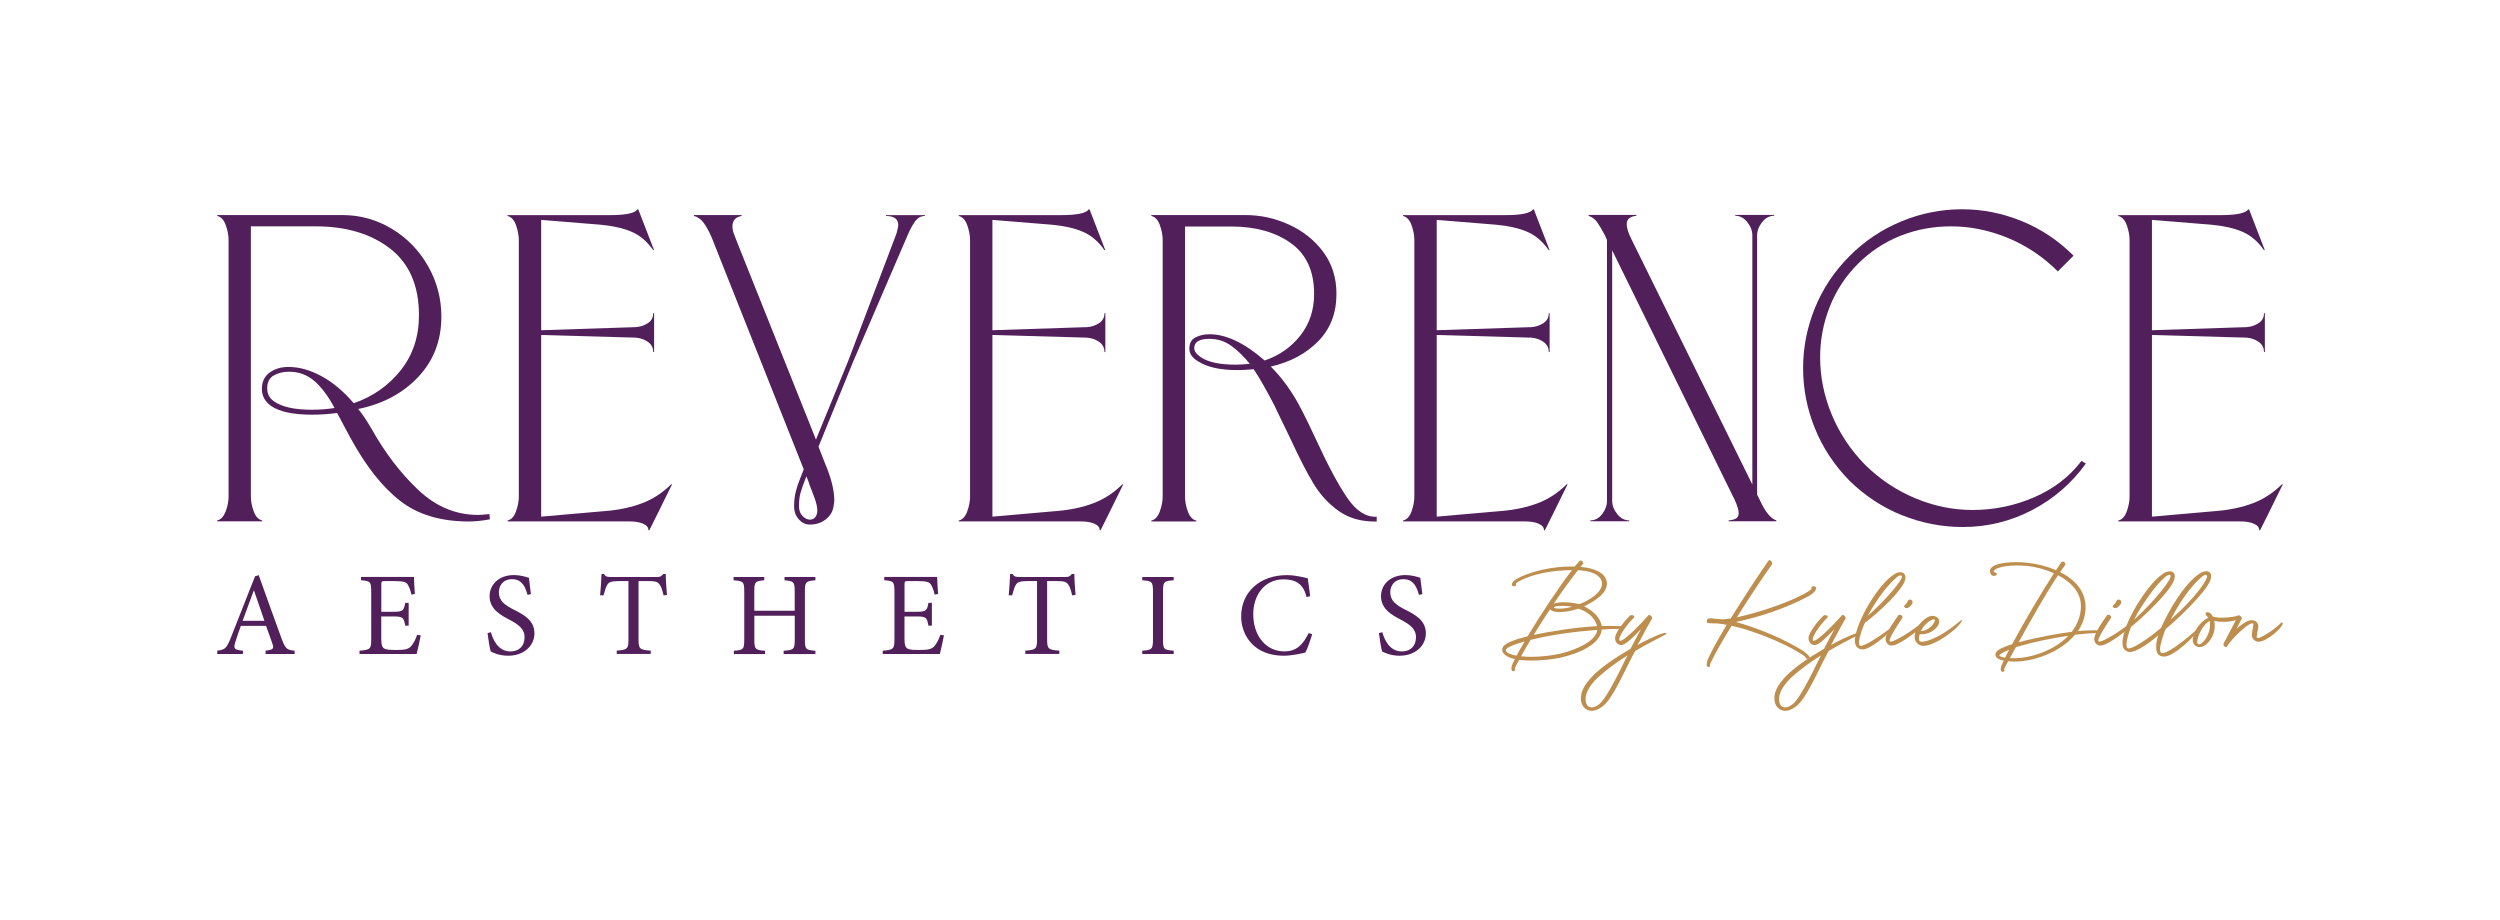 <?xml version="1.0" encoding="UTF-8"?> <svg xmlns="http://www.w3.org/2000/svg" id="Layer_1" data-name="Layer 1" viewBox="0 0 460.9 169.63"><defs><style> .cls-1 { fill: #511f5a; } .cls-2 { fill: #be8e4e; } </style></defs><g><path class="cls-2" d="M291.4,104.51c2.23.22,4.54.89,4.84,2.83.22,2.04-2.29,3.5-4.19,4.45,1.82.88,2.98,2.17,3.24,3.57v.04c.48-.01.95-.01,1.41-.01.66,0,1.31.01,1.94.04.63.04.89.57.44.52-.17-.01-.41-.01-.7-.01-.73,0-1.79.03-3.08.12-.26,2.73-4.22,4.43-7.7,5.21-1.4.28-3.4.51-5.3.51-.77,0-1.53-.04-2.23-.13-.2.38-.38.67-.55,1.04-.18.29-.23.48-.25.6h0s.06.09.06.09c.07.18-.1.35-.35.38-.13,0-.34-.12-.34-.51,0-.19.04-.45.19-.82l.44-.92c-.77-.16-2.32-.69-2.32-1.72,0-.15.03-.29.09-.45.42-.76,2.17-1.44,4.59-2.03,2.48-4.14,5.88-9.23,8.18-12.21-1.02,0-1.95.09-2.51.13-4.08.35-6.86,1.56-7.85,2.32.04.04.07.15.06.22-.06.25-.23.42-.55.29-.41-.12-.23-.61.09-.93,1.2-1.04,4.9-2.25,8.24-2.57.53-.04,1.37-.12,2.33-.12.22,0,.45,0,.69.01.35-.42.66-.79.93-1.08.2-.22.82.32.61.58l-.47.55ZM279.59,120.89c.41-.77.92-1.66,1.49-2.63-2.2.61-3.63,1.24-3.47,1.69.19.44.92.74,1.98.93ZM294.48,116.12c-1.87.15-4.11.36-6.46.71-2.06.31-4.11.7-5.84,1.14-.64,1.05-1.24,2.07-1.76,3.03.55.06,1.17.09,1.82.09,1.6,0,3.47-.17,5.28-.54,3.25-.79,6.72-2.38,6.96-4.43ZM294.44,115.45v-.03c-.34-1.34-1.49-2.58-3.46-3.22t-.04.03c-.99.34-2.26.61-3.38.61-.35,0-.69-.03-.99-.09-.35-.07-.64-.23-.79-.44-1.05,1.56-2.07,3.17-3.03,4.74,1.56-.34,3.33-.64,5.16-.92,2.29-.35,4.48-.58,6.54-.69ZM290.92,105.12c-1.31,1.66-2.89,3.82-4.46,6.16.47-.16,1.08-.25,1.78-.25,1.05,0,2.14.15,2.92.35,1.21-.42,4.35-2.01,4.19-3.94-.28-1.68-2.38-2.2-4.42-2.32ZM287.52,112.21c.58,0,1.34-.07,2.32-.36-.39-.09-1.11-.15-1.84-.15-.77,0-1.47.07-1.52.29-.03.12.34.22,1.04.22Z"></path><path class="cls-2" d="M306.97,117.04c-1.12.6-3.62,1.82-5.51,2.98-1.47,2.64-3.5,7.44-5.27,9.5-.79.92-1.88,1.53-2.73,1.53-1.14,0-2.06-.95-2.01-2.42.12-3.98,7.44-7.96,9.15-9.02.54-1.06,1.28-2.44,1.93-3.62-1.36,1.43-2.64,2.65-3.37,2.89-.82.26-1.59-.58-1.37-1.55.13-.45.41-.98.74-1.46.57-.9,1.49-1.88,1.98-2.38.29-.2.93-.01.77.32-.5.48-1.36,1.44-2.01,2.44-.83,1.27-.82,1.79-.67,1.87.67.35,4.39-3.65,5.35-4.73.1-.17.79.29.61.66-.31.52-1.65,2.93-2.65,4.86.74-.48,3.81-1.97,4.62-2.14.16-.04,1.12-.29.44.28ZM300.03,120.84c-2,1.23-3.95,2.73-5.05,3.71-1.52,1.31-2.7,2.96-2.67,4.39.03.99.5,1.47,1.14,1.47s1.37-.44,2.03-1.28c.9-1.14,1.98-3.17,3.03-5.22.96-1.93,1.08-2.22,1.52-3.06Z"></path><path class="cls-2" d="M314.64,122.49c0-.52.38-1.31.52-1.6.73-1.52,1.88-3.54,3.19-5.7-.58-.1-1.15-.19-1.69-.25-.66,0-1.24-.03-1.78-.07-.38-.04-.22-.82.12-.86.64-.09,1.37.13,2.29.16.42.03,1.04-.03,1.78-.15,2.54-4.11,5.44-8.46,6.96-10.65.25-.35.88.25.64.7-1.36,1.87-4,5.82-6.45,9.73,3.63-.76,9.16-2.57,12.41-4.32.6-.32,1.08-.64,1.36-.92-.13-.26,0-.41.22-.45.32-.04.66-.04.58.48-.07.57-1.14,1.2-1.68,1.49-3.76,1.98-8.42,3.6-13.06,4.59,3.38.92,9,3.08,12.56,5.47h-.01c.34.25,1.04.8,1.04,1.11,0,.12-.1.2-.38.22-.2.04-.36-.19-.45-.38-1.76-1.46-8.11-4.51-13.57-5.72-1.75,2.83-3.27,5.48-3.98,7.1-.03.09.03.25.01.29-.04.2-.17.28-.47.15-.13-.09-.17-.23-.17-.42Z"></path><path class="cls-2" d="M342.64,117.04c-1.12.6-3.62,1.82-5.51,2.98-1.47,2.64-3.5,7.44-5.27,9.5-.79.92-1.88,1.53-2.73,1.53-1.14,0-2.06-.95-2.01-2.42.12-3.98,7.44-7.96,9.15-9.02.54-1.06,1.28-2.44,1.93-3.62-1.36,1.43-2.64,2.65-3.37,2.89-.82.26-1.59-.58-1.37-1.55.13-.45.41-.98.74-1.46.57-.9,1.49-1.88,1.98-2.38.29-.2.93-.01.77.32-.5.48-1.36,1.44-2.01,2.44-.83,1.27-.82,1.79-.67,1.87.67.35,4.39-3.65,5.35-4.73.1-.17.79.29.61.66-.31.52-1.65,2.93-2.65,4.86.74-.48,3.81-1.97,4.62-2.14.16-.04,1.12-.29.44.28ZM335.7,120.84c-2,1.23-3.95,2.73-5.05,3.71-1.52,1.31-2.7,2.96-2.67,4.39.03.99.5,1.47,1.14,1.47s1.37-.44,2.03-1.28c.9-1.14,1.98-3.17,3.03-5.22.96-1.93,1.08-2.22,1.52-3.06Z"></path><path class="cls-2" d="M343.85,114.76c-.5.98-1.02,2.57-1.12,3.49-.06.57.04.82.35.82.2,0,.5-.12.9-.31,1.55-.74,3.5-2.14,4.9-3.22.1-.07.32-.19.31-.07-.09.58-3.71,3.84-5.48,4.22-.92.2-1.85-.41-1.75-1.74.26-3.43,4.39-10.4,7.4-12.17.34-.2.66-.29.95-.29.57,0,.98.36.98.98,0,.29-.09.66-.31,1.05-1.36,2.49-5.37,5.97-7.12,7.25ZM344.33,113.55c2.98-2.6,6.71-6.84,6.29-7.37-.13-.16-.51-.12-.89.2-2.29,1.95-4.23,5.03-5.4,7.16Z"></path><path class="cls-2" d="M349.93,113.51c.06-.2.41-.25.63-.06.13.12.23.32.19.42-.23.36-2.83,4.11-2.32,4.38.58.31,4.51-2.17,6.3-3.81.06-.06.13-.12.28-.1.22.03-.12.58-.45.93-.86.93-4.39,3.72-5.79,3.75-.64.01-1.14-.54-1.14-1.23,0-.16.03-.32.09-.5.34-1.12,1.31-2.52,2.22-3.79ZM351.26,112.06c-.29-.26-.25-.31-.19-.38.2-.17.53-.58.67-.89.09-.19.25-.26.39-.26.25,0,.48.2.48.51-.03.42-.83,1.25-1.28,1.05l-.07-.03Z"></path><path class="cls-2" d="M353.92,116.92c-.1.29-.15.58-.15.8,0,.2.04.36.13.47.07.07.23.12.44.12.73,0,2.16-.5,3.72-1.43,1.33-.8,2.19-1.49,3.37-2.45.1-.04.25-.23.26-.13.1.93-4.59,4.73-7.09,4.78-.8.01-1.58-.7-1.62-1.53-.09-1.69,1.65-3.69,2.98-3.98.54-.13,1.43.13,1.55.9.1,1.12-1.66,2.65-3.59,2.45ZM354.15,116.34c1.5,0,2.83-1.77,2.51-2.12-.42-.23-1.66.76-2.12,1.44-.15.22-.29.45-.39.67Z"></path><path class="cls-2" d="M379.81,105.47c2.7,1.37,4.84,3.56,4.68,6.83-.09,1.53-.61,2.87-1.41,4.06,1.14-.13,2.63-.17,3.22-.16.47.01.74.17.74.32,0,.09-.12.17-.39.17-1.06.03-2.25.13-3.46.26l-.6.07h-.04c-2.7,3.24-7.63,4.95-11.14,4.95-.29,0-.55,0-.83-.03l-.34-.04-.5.92c-.16.28-.23.47-.25.58h-.01s.07.09.07.09c.06.19-.12.35-.36.38-.13,0-.34-.12-.34-.5,0-.2.06-.48.22-.85.09-.22.2-.47.34-.73-.48-.1-.86-.23-1.08-.38h.01c-.29-.2-.47-.47-.47-.74,0-.16.07-.34.2-.51.36-.47,1.46-.95,2.89-1.4,2.17-4.04,5.43-9.57,7.7-13.07-1.6-.73-3.34-1.17-4.76-1.34-.76-.07-1.47-.1-2.1-.1-1.47,0-2.64.18-3.41.47-.48.16-.73.39-.85.63-.01.09.26.16.44.26.41.22-.04.61-.44.57-.35-.04-.53-.29-.61-.54-.29-.8.39-1.23,1.05-1.5.83-.31,2.1-.5,3.71-.5.66,0,1.4.03,2.14.12,1.62.17,3.49.61,5.21,1.36.38-.58.74-1.12,1.05-1.55.22-.12.83.1.66.58-.31.41-.61.85-.95,1.33ZM369.67,121.25c.22-.45.47-.95.74-1.47-.74.31-1.44.64-1.72.92-.35.28.52.48.98.55ZM381.31,117.21c-3.08.45-6.45,1.15-8.87,1.88-.2.06-.5.13-.8.23l-1.09,2,.34.03h.36c3.24,0,7.48-1.44,10.07-4.14ZM379.42,106.05c-2.22,3.34-4.93,8.13-7.26,12.36,3.27-.9,7.61-1.66,9.77-1.93h.01c.96-1.24,1.6-2.7,1.69-4.39.17-2.79-1.78-4.77-4.22-6.04Z"></path><path class="cls-2" d="M388.4,113.51c.06-.2.41-.25.63-.06.13.12.23.32.19.42-.23.36-2.83,4.11-2.32,4.38.58.31,4.51-2.17,6.3-3.81.06-.06.13-.12.28-.1.22.03-.12.58-.45.93-.86.93-4.39,3.72-5.79,3.75-.64.01-1.14-.54-1.14-1.23,0-.16.03-.32.09-.5.34-1.12,1.31-2.52,2.22-3.79ZM389.73,112.06c-.29-.26-.25-.31-.19-.38.2-.17.53-.58.67-.89.09-.19.25-.26.39-.26.25,0,.48.2.48.51-.03.42-.83,1.25-1.28,1.05l-.07-.03Z"></path><path class="cls-2" d="M398.24,119.79c0,.25.06.45.16.54.71.6,4.26-2.2,6.21-3.92.13-.12.34-.23.39-.17,0,.83-4.27,4.81-5.97,4.81-.85,0-1.52-.35-1.52-1.75,0-.22.01-.45.04-.72.04-.39.17-.92.34-1.46-1.74,1.52-4.16,3.19-5.31,3.08-.57-.06-1.28-.47-1.28-1.62,0-2.13,1.43-5.02,2.71-7.13,1.05-1.74,3.01-4.55,4.84-5.73.41-.26.82-.39,1.17-.39.54,0,.92.29.92.9,0,.28-.07.61-.25,1.01-.98,2.16-5.47,6.46-7.82,8.34-.52,1.34-.83,2.52-.83,3.25,0,.31.06.53.17.64.57.52,3.98-1.81,6.2-3.72,0,0,.01,0,.01-.01,1.18-2.7,4.08-8.02,7.13-10.02.41-.26.82-.41,1.17-.41.54,0,.92.32.92.93,0,.28-.07.6-.25.99-.95,2.12-5.67,6.72-8.11,8.72-.06.15-.13.28-.19.41-.29.8-.88,2.52-.88,3.43ZM394.81,111.84c-.51.77-.96,1.59-1.36,2.41,4.26-3.92,7.05-7.67,6.7-8.17-.17-.23-.54-.06-.95.28-1.65,1.4-3.05,3.44-4.39,5.48ZM400.16,114.26c4.92-4.36,7.05-7.69,6.7-8.18-.17-.23-.54-.06-.95.28-2.29,1.95-4.22,4.99-5.75,7.91Z"></path><path class="cls-2" d="M409.95,118.63c.48-.96,1.15-2.16,2.25-4.29-.69.19-1.5.31-2.3.31-.58,0-1.15-.06-1.68-.2.06.31.09.61.09.9,0,.69-.15,1.31-.35,1.78-.41.92-1.34,2.17-2.47,2.17-.71,0-1.25-.6-1.24-1.3.03-1.52,1.43-3.5,2.9-4.1-.36-.31-.53-.66-.54-.8.06-.22.29-.31.71-.15.26.15.45.38.63.7.41.17,1.04.23,1.71.23,1.17,0,2.48-.2,2.99-.42.09-.17.7.28.67.5-.32.61-.51,1.02-.77,1.55l-.22.41c.85-.74,2.13-1.72,2.95-1.58.55.09.99.42,1.06.98.07.52-.47,2.06-.22,2.3.09.03.23.01.45-.06.9-.35,2.68-1.46,3.87-2.64.07-.13.38-.25.41-.07.15.74-2.98,3.5-4.49,3.46-.6,0-1.17-.51-1.2-1.17-.04-.86.47-2.06.19-2.2-.64-.34-3.71,2.61-4.7,4.1-.12.6-.93.03-.7-.41ZM407.44,115.14c0-.22-.01-.44-.04-.66-.72.35-1.39,1.2-1.81,2.12-.19.34-.5,1.2-.5,1.74,0,.26.07.45.28.45.69.01,1.49-1.25,1.75-1.97.22-.54.32-1.09.32-1.68Z"></path></g><g><path class="cls-1" d="M48.96,120.57v-.61c1.38-.17,1.57-.35,1.29-1.2s-.72-2.03-1.2-3.37h-4.65c-.35.98-.68,1.9-.96,2.82-.48,1.38-.28,1.6,1.35,1.75v.61h-4.74v-.61c1.38-.2,1.68-.33,2.45-2.25l4.52-11.47.68-.2c1.35,3.76,2.82,7.91,4.22,11.71.7,1.88.98,2.08,2.4,2.21v.61h-5.35ZM46.82,108.88h-.04c-.7,1.88-1.4,3.78-2.05,5.57h4.02l-1.92-5.57Z"></path><path class="cls-1" d="M77.57,117.12c-.13.72-.57,2.78-.76,3.45h-10.53v-.61c1.99-.15,2.16-.33,2.16-2.1v-8.7c0-1.97-.17-2.03-1.88-2.19v-.61h9.75c0,.55.11,2.03.17,3.15l-.63.11c-.2-.92-.42-1.4-.7-1.88-.31-.46-.9-.61-2.47-.61h-1.66c-.68,0-.72.04-.72.7v4.96h2.05c1.97,0,2.08-.17,2.36-1.64h.63v4.2h-.63c-.28-1.57-.44-1.7-2.34-1.7h-2.08v4.13c0,1.03.13,1.49.52,1.77.42.26,1.18.28,2.27.28,1.66,0,2.27-.17,2.75-.74.37-.44.79-1.18,1.07-2.05l.66.09Z"></path><path class="cls-1" d="M97.26,109.69c-.39-1.4-.96-2.91-2.86-2.91-1.68,0-2.43,1.22-2.43,2.4,0,1.6,1.05,2.34,2.78,3.23,1.7.87,3.78,1.9,3.78,4.35,0,2.29-1.94,4.13-4.85,4.13-.9,0-1.6-.17-2.14-.33-.55-.2-.87-.35-1.07-.46-.17-.46-.46-2.34-.59-3.39l.63-.15c.35,1.33,1.33,3.54,3.58,3.54,1.64,0,2.62-1.03,2.62-2.62s-1.2-2.38-2.84-3.26c-1.4-.74-3.61-1.84-3.61-4.31,0-2.1,1.68-3.89,4.5-3.89,1.01,0,1.92.24,2.75.5.09.79.2,1.64.37,3.02l-.63.13Z"></path><path class="cls-1" d="M122.33,109.75c-.24-1.05-.44-1.6-.7-1.95-.35-.52-.72-.68-2.36-.68h-1.55v10.75c0,1.73.17,1.95,2.25,2.08v.61h-6.27v-.61c1.99-.13,2.16-.35,2.16-2.08v-10.75h-1.35c-1.81,0-2.25.17-2.54.68-.26.37-.44.98-.7,1.95h-.63c.11-1.31.22-2.73.26-3.93h.44c.31.5.59.55,1.2.55h8.63c.59,0,.76-.13,1.11-.55h.46c0,1.01.11,2.6.22,3.87l-.63.07Z"></path><path class="cls-1" d="M150.36,106.98c-1.79.15-1.97.26-1.97,2.08v8.83c0,1.84.17,1.95,1.94,2.08v.61h-5.86v-.61c1.86-.13,2.05-.24,2.05-2.08v-4.37h-7.45v4.37c0,1.81.17,1.95,1.97,2.08v.61h-5.75v-.61c1.75-.13,1.92-.24,1.92-2.08v-8.83c0-1.84-.17-1.92-1.97-2.08v-.61h5.66v.61c-1.66.15-1.84.26-1.84,2.08v3.54h7.45v-3.54c0-1.81-.17-1.92-1.88-2.08v-.61h5.7v.61Z"></path><path class="cls-1" d="M174.03,117.12c-.13.72-.57,2.78-.76,3.45h-10.53v-.61c1.99-.15,2.16-.33,2.16-2.1v-8.7c0-1.97-.17-2.03-1.88-2.19v-.61h9.75c0,.55.11,2.03.17,3.15l-.63.11c-.2-.92-.42-1.4-.7-1.88-.31-.46-.9-.61-2.47-.61h-1.66c-.68,0-.72.04-.72.7v4.96h2.05c1.97,0,2.08-.17,2.36-1.64h.63v4.2h-.63c-.28-1.57-.44-1.7-2.34-1.7h-2.08v4.13c0,1.03.13,1.49.52,1.77.42.26,1.18.28,2.27.28,1.66,0,2.27-.17,2.75-.74.37-.44.79-1.18,1.07-2.05l.66.09Z"></path><path class="cls-1" d="M197.66,109.75c-.24-1.05-.44-1.6-.7-1.95-.35-.52-.72-.68-2.36-.68h-1.55v10.75c0,1.73.17,1.95,2.25,2.08v.61h-6.27v-.61c1.99-.13,2.16-.35,2.16-2.08v-10.75h-1.35c-1.81,0-2.25.17-2.54.68-.26.37-.44.98-.7,1.95h-.63c.11-1.31.22-2.73.26-3.93h.44c.31.5.59.55,1.2.55h8.63c.59,0,.76-.13,1.11-.55h.46c0,1.01.11,2.6.22,3.87l-.63.07Z"></path><path class="cls-1" d="M210.59,120.57v-.61c1.79-.13,1.97-.26,1.97-2.12v-8.74c0-1.86-.17-1.99-1.97-2.12v-.61h5.79v.61c-1.79.13-1.97.26-1.97,2.12v8.74c0,1.88.17,1.99,1.97,2.12v.61h-5.79Z"></path><path class="cls-1" d="M241.91,116.96c-.31,1.01-.85,2.62-1.25,3.34-.61.15-2.45.59-4.02.59-5.44,0-7.82-3.76-7.82-7.23,0-4.59,3.54-7.63,8.41-7.63,1.77,0,3.26.48,3.87.59.17,1.25.31,2.12.44,3.3l-.66.15c-.57-2.32-1.88-3.26-4.24-3.26-3.65,0-5.59,3.08-5.59,6.4,0,4.09,2.4,6.88,5.73,6.88,2.23,0,3.41-1.2,4.5-3.39l.63.24Z"></path><path class="cls-1" d="M261.6,109.69c-.39-1.4-.96-2.91-2.86-2.91-1.68,0-2.43,1.22-2.43,2.4,0,1.6,1.05,2.34,2.78,3.23,1.7.87,3.78,1.9,3.78,4.35,0,2.29-1.94,4.13-4.85,4.13-.9,0-1.6-.17-2.14-.33-.55-.2-.87-.35-1.07-.46-.17-.46-.46-2.34-.59-3.39l.63-.15c.35,1.33,1.33,3.54,3.58,3.54,1.64,0,2.62-1.03,2.62-2.62s-1.2-2.38-2.84-3.26c-1.4-.74-3.61-1.84-3.61-4.31,0-2.1,1.68-3.89,4.5-3.89,1.01,0,1.92.24,2.75.5.09.79.2,1.64.37,3.02l-.63.13Z"></path></g><g><path class="cls-1" d="M41.62,94.27c.35-.97.52-1.88.52-2.74v-47.29c0-.86-.18-1.78-.52-2.74-.35-.97-.88-1.53-1.57-1.69v-.16h23.08c3.28,0,6.32.85,9.12,2.54,2.8,1.69,5.02,3.98,6.66,6.86,1.64,2.88,2.46,5.99,2.46,9.32,0,4.41-1.43,8.12-4.28,11.14-2.85,3.01-6.54,4.98-11.06,5.89.7.81,1.53,2.05,2.5,3.71,2.47,4.41,5.34,8.15,8.59,11.22,3.25,3.07,6.93,4.6,11.01,4.6.43,0,1.13-.05,2.1-.16l.08.97c-1.45.27-2.74.4-3.87.4-5.22,0-9.46-1.28-12.71-3.83-3.26-2.55-6.28-6.39-9.08-11.5l-2.5-4.68c-1.51.22-3.07.32-4.68.32-3.44,0-5.94-.54-7.5-1.61-1.13-.81-1.69-1.86-1.69-3.15s.47-2.29,1.41-2.99c.94-.7,2.11-1.05,3.51-1.05,1.94,0,3.95.56,6.05,1.69,2.1,1.13,4.09,2.8,5.97,5,3.55-1.24,6.44-3.27,8.67-6.09,2.23-2.82,3.35-6.2,3.35-10.13,0-5.43-1.76-9.52-5.29-12.27-3.52-2.74-8.11-4.12-13.76-4.12h-11.94v49.79c0,.86.17,1.78.52,2.74.35.97.87,1.53,1.57,1.69v.16h-8.31v-.16c.7-.16,1.22-.73,1.57-1.69ZM50.54,74.01c1.45,1.02,3.77,1.53,6.94,1.53,1.51,0,2.91-.11,4.2-.32-1.18-2.21-2.43-3.87-3.75-5-1.32-1.13-2.86-1.69-4.64-1.69-1.08,0-2.02.23-2.82.69-.81.46-1.21,1.25-1.21,2.38,0,1.02.43,1.83,1.29,2.42Z"></path><path class="cls-1" d="M118.53,96.53c-.67-.27-1.49-.4-2.46-.4h-22.51v-.16c.7-.16,1.22-.73,1.57-1.69.35-.97.52-1.88.52-2.74v-47.29c0-.86-.18-1.78-.52-2.74-.35-.97-.87-1.53-1.57-1.69v-.16h18.88c2.9,0,4.6-.35,5.08-1.05h.16l2.9,7.5h-.16c-1.13-1.61-2.46-2.74-3.99-3.39s-3.43-1.08-5.69-1.29l-10.97-.89v20.34l17.11-.56h.24c.86-.05,1.63-.3,2.3-.73.67-.43,1.01-1.05,1.01-1.86h.16v7.18h-.16c0-.81-.34-1.44-1.01-1.9-.67-.46-1.44-.71-2.3-.77h-.24l-17.11-.48v33.49l12.02-1.05c2.47-.21,4.69-.7,6.66-1.45,1.96-.75,3.72-1.91,5.29-3.47h.16l-2.58,5.25-1.61,3.23h-.16c0-.54-.34-.94-1.01-1.21Z"></path><path class="cls-1" d="M147.29,95.76c-.59-.62-.89-1.44-.89-2.46,0-.97.11-1.87.32-2.7.21-.83.48-1.64.81-2.42.32-.78.54-1.33.65-1.65l-16.95-42.69c-.48-1.13-.98-2.04-1.49-2.74-.51-.7-1.12-1.13-1.82-1.29v-.16h8.8v.16c-1.13.22-1.69.86-1.69,1.94,0,.48.13,1.05.4,1.69l.56,1.45,14.44,36.15,5.89-14.36,8.96-23.64c.21-.75.32-1.26.32-1.53,0-1.13-.75-1.69-2.26-1.69v-.16h7.18v.16c-.75,0-1.37.35-1.86,1.05-.48.7-.94,1.56-1.37,2.58l-10.01,23.24-6.38,15.66,1.13,2.9c1.18,2.74,1.78,5.08,1.78,7.02,0,.27-.05.67-.16,1.21-.16.92-.65,1.68-1.45,2.3-.81.62-1.78.93-2.9.93-.75,0-1.43-.31-2.02-.93ZM147.94,95.11c.43.46.89.69,1.37.69.43,0,.77-.16,1.01-.48s.36-.73.36-1.21c0-.59-.16-1.33-.48-2.22-.32-.89-.65-1.73-.97-2.54-.05-.27-.24-.78-.56-1.53-.54,1.35-.9,2.37-1.09,3.07-.19.7-.28,1.51-.28,2.42,0,.75.21,1.36.65,1.82Z"></path><path class="cls-1" d="M201.72,96.53c-.67-.27-1.49-.4-2.46-.4h-22.51v-.16c.7-.16,1.22-.73,1.57-1.69.35-.97.52-1.88.52-2.74v-47.29c0-.86-.18-1.78-.52-2.74-.35-.97-.87-1.53-1.57-1.69v-.16h18.88c2.9,0,4.6-.35,5.08-1.05h.16l2.9,7.5h-.16c-1.13-1.61-2.46-2.74-3.99-3.39s-3.43-1.08-5.69-1.29l-10.97-.89v20.34l17.11-.56h.24c.86-.05,1.63-.3,2.3-.73.67-.43,1.01-1.05,1.01-1.86h.16v7.18h-.16c0-.81-.34-1.44-1.01-1.9-.67-.46-1.44-.71-2.3-.77h-.24l-17.11-.48v33.49l12.02-1.05c2.47-.21,4.69-.7,6.66-1.45,1.96-.75,3.72-1.91,5.29-3.47h.16l-2.58,5.25-1.61,3.23h-.16c0-.54-.34-.94-1.01-1.21Z"></path><path class="cls-1" d="M213.83,94.27c.35-.97.52-1.88.52-2.74v-47.29c0-.86-.17-1.78-.52-2.74-.35-.97-.88-1.53-1.57-1.69v-.16h17.35c2.8,0,5.49.59,8.07,1.78,2.58,1.18,4.68,2.86,6.29,5.04s2.42,4.75,2.42,7.71c0,3.55-1.13,6.47-3.39,8.76-2.26,2.29-5.16,3.83-8.72,4.64,1.88,1.88,3.55,4.12,5,6.7.59,1.08,1.24,2.34,1.94,3.79.7,1.45,1.18,2.48,1.45,3.07,2.21,4.79,4.13,8.37,5.77,10.73,1.64,2.37,3.43,3.5,5.37,3.39v.89c-2.74.05-5.06-.58-6.94-1.9-1.88-1.32-3.44-3-4.68-5.04-1.24-2.04-2.66-4.81-4.28-8.31-1.24-2.58-1.99-4.14-2.26-4.68l-.73-1.53c-1.51-2.9-2.77-5.11-3.79-6.62-1.18.11-2.18.16-2.99.16-3.17,0-5.6-.54-7.26-1.61-1.08-.65-1.61-1.42-1.61-2.34,0-1.02.39-1.72,1.17-2.1.78-.38,1.63-.56,2.54-.56,3.07,0,6.46,1.61,10.17,4.84,2.69-.91,4.88-2.45,6.58-4.6,1.69-2.15,2.54-4.71,2.54-7.67,0-4.2-1.43-7.32-4.28-9.36-2.85-2.04-6.51-3.07-10.97-3.07h-8.55v49.79c0,.86.17,1.78.52,2.74.35.97.87,1.53,1.57,1.69v.16h-8.31v-.16c.7-.16,1.22-.73,1.57-1.69ZM221.37,65.86c1.4.92,3.55,1.37,6.46,1.37.75,0,1.61-.05,2.58-.16-1.13-1.4-2.29-2.51-3.47-3.35-1.18-.83-2.5-1.25-3.95-1.25-1.88,0-2.82.56-2.82,1.69,0,.59.4,1.16,1.21,1.69Z"></path><path class="cls-1" d="M283.63,96.53c-.67-.27-1.49-.4-2.46-.4h-22.51v-.16c.7-.16,1.22-.73,1.57-1.69.35-.97.52-1.88.52-2.74v-47.29c0-.86-.18-1.78-.52-2.74-.35-.97-.87-1.53-1.57-1.69v-.16h18.88c2.9,0,4.6-.35,5.08-1.05h.16l2.9,7.5h-.16c-1.13-1.61-2.46-2.74-3.99-3.39s-3.43-1.08-5.69-1.29l-10.97-.89v20.34l17.11-.56h.24c.86-.05,1.63-.3,2.3-.73.67-.43,1.01-1.05,1.01-1.86h.16v7.18h-.16c0-.81-.34-1.44-1.01-1.9-.67-.46-1.44-.71-2.3-.77h-.24l-17.11-.48v33.49l12.02-1.05c2.47-.21,4.69-.7,6.66-1.45,1.96-.75,3.72-1.91,5.29-3.47h.16l-2.58,5.25-1.61,3.23h-.16c0-.54-.34-.94-1.01-1.21Z"></path><path class="cls-1" d="M295.37,94.79c.59-.78.89-1.6.89-2.46v-48.1l-.4-.89c-.54-1.02-1.01-1.82-1.41-2.38s-.93-.95-1.57-1.17v-.16h8.8v.16c-1.18.11-1.78.62-1.78,1.53,0,.7.29,1.64.89,2.82l22.27,45.19v-45.92c0-.86-.31-1.68-.93-2.46-.62-.78-1.36-1.17-2.22-1.17v-.16h7.18v.16c-.86,0-1.6.39-2.22,1.17-.62.78-.93,1.6-.93,2.46v47.77l.56,1.13c.97,2.1,1.96,3.31,2.99,3.63v.16h-8.8v-.16c.59-.05,1.05-.17,1.37-.36.32-.19.48-.52.48-1.01,0-.59-.27-1.45-.81-2.58l-.56-1.13-21.95-44.71v46.16c0,.86.31,1.68.93,2.46.62.78,1.36,1.17,2.22,1.17v.16h-7.18v-.16c.86,0,1.59-.39,2.18-1.17Z"></path><path class="cls-1" d="M350.65,94.99c-3.6-1.45-6.83-3.58-9.68-6.37-2.8-2.85-4.92-6.06-6.37-9.64-1.45-3.58-2.18-7.28-2.18-11.1s.73-7.52,2.18-11.1c1.45-3.58,3.58-6.76,6.37-9.56s6-4.94,9.6-6.42c3.6-1.48,7.32-2.22,11.14-2.22s7.44.73,11.01,2.18c3.58,1.45,6.76,3.58,9.56,6.38l-2.9,2.9c-2.69-2.69-5.76-4.75-9.2-6.17-3.44-1.42-6.94-2.14-10.49-2.14-3.28,0-6.39.58-9.32,1.74-2.93,1.16-5.56,2.89-7.87,5.2-2.26,2.26-3.98,4.88-5.16,7.87-1.18,2.99-1.78,6.09-1.78,9.32,0,3.6.71,7.13,2.14,10.57,1.42,3.44,3.48,6.54,6.17,9.28,2.74,2.69,5.84,4.75,9.28,6.17,3.44,1.43,6.94,2.14,10.49,2.14,3.98,0,7.77-.78,11.38-2.34,3.6-1.56,6.51-3.79,8.72-6.7l.81.48c-2.64,3.66-5.95,6.52-9.93,8.59-3.98,2.07-8.23,3.11-12.75,3.11-3.87,0-7.61-.73-11.22-2.18Z"></path><path class="cls-1" d="M415.49,96.53c-.67-.27-1.49-.4-2.46-.4h-22.51v-.16c.7-.16,1.22-.73,1.57-1.69.35-.97.52-1.88.52-2.74v-47.29c0-.86-.18-1.78-.52-2.74-.35-.97-.88-1.53-1.57-1.69v-.16h18.88c2.9,0,4.6-.35,5.08-1.05h.16l2.9,7.5h-.16c-1.13-1.61-2.46-2.74-3.99-3.39s-3.43-1.08-5.69-1.29l-10.97-.89v20.34l17.11-.56h.24c.86-.05,1.63-.3,2.3-.73.67-.43,1.01-1.05,1.01-1.86h.16v7.18h-.16c0-.81-.34-1.44-1.01-1.9-.67-.46-1.44-.71-2.3-.77h-.24l-17.11-.48v33.49l12.02-1.05c2.47-.21,4.69-.7,6.66-1.45,1.96-.75,3.72-1.91,5.29-3.47h.16l-2.58,5.25-1.61,3.23h-.16c0-.54-.34-.94-1.01-1.21Z"></path></g></svg> 